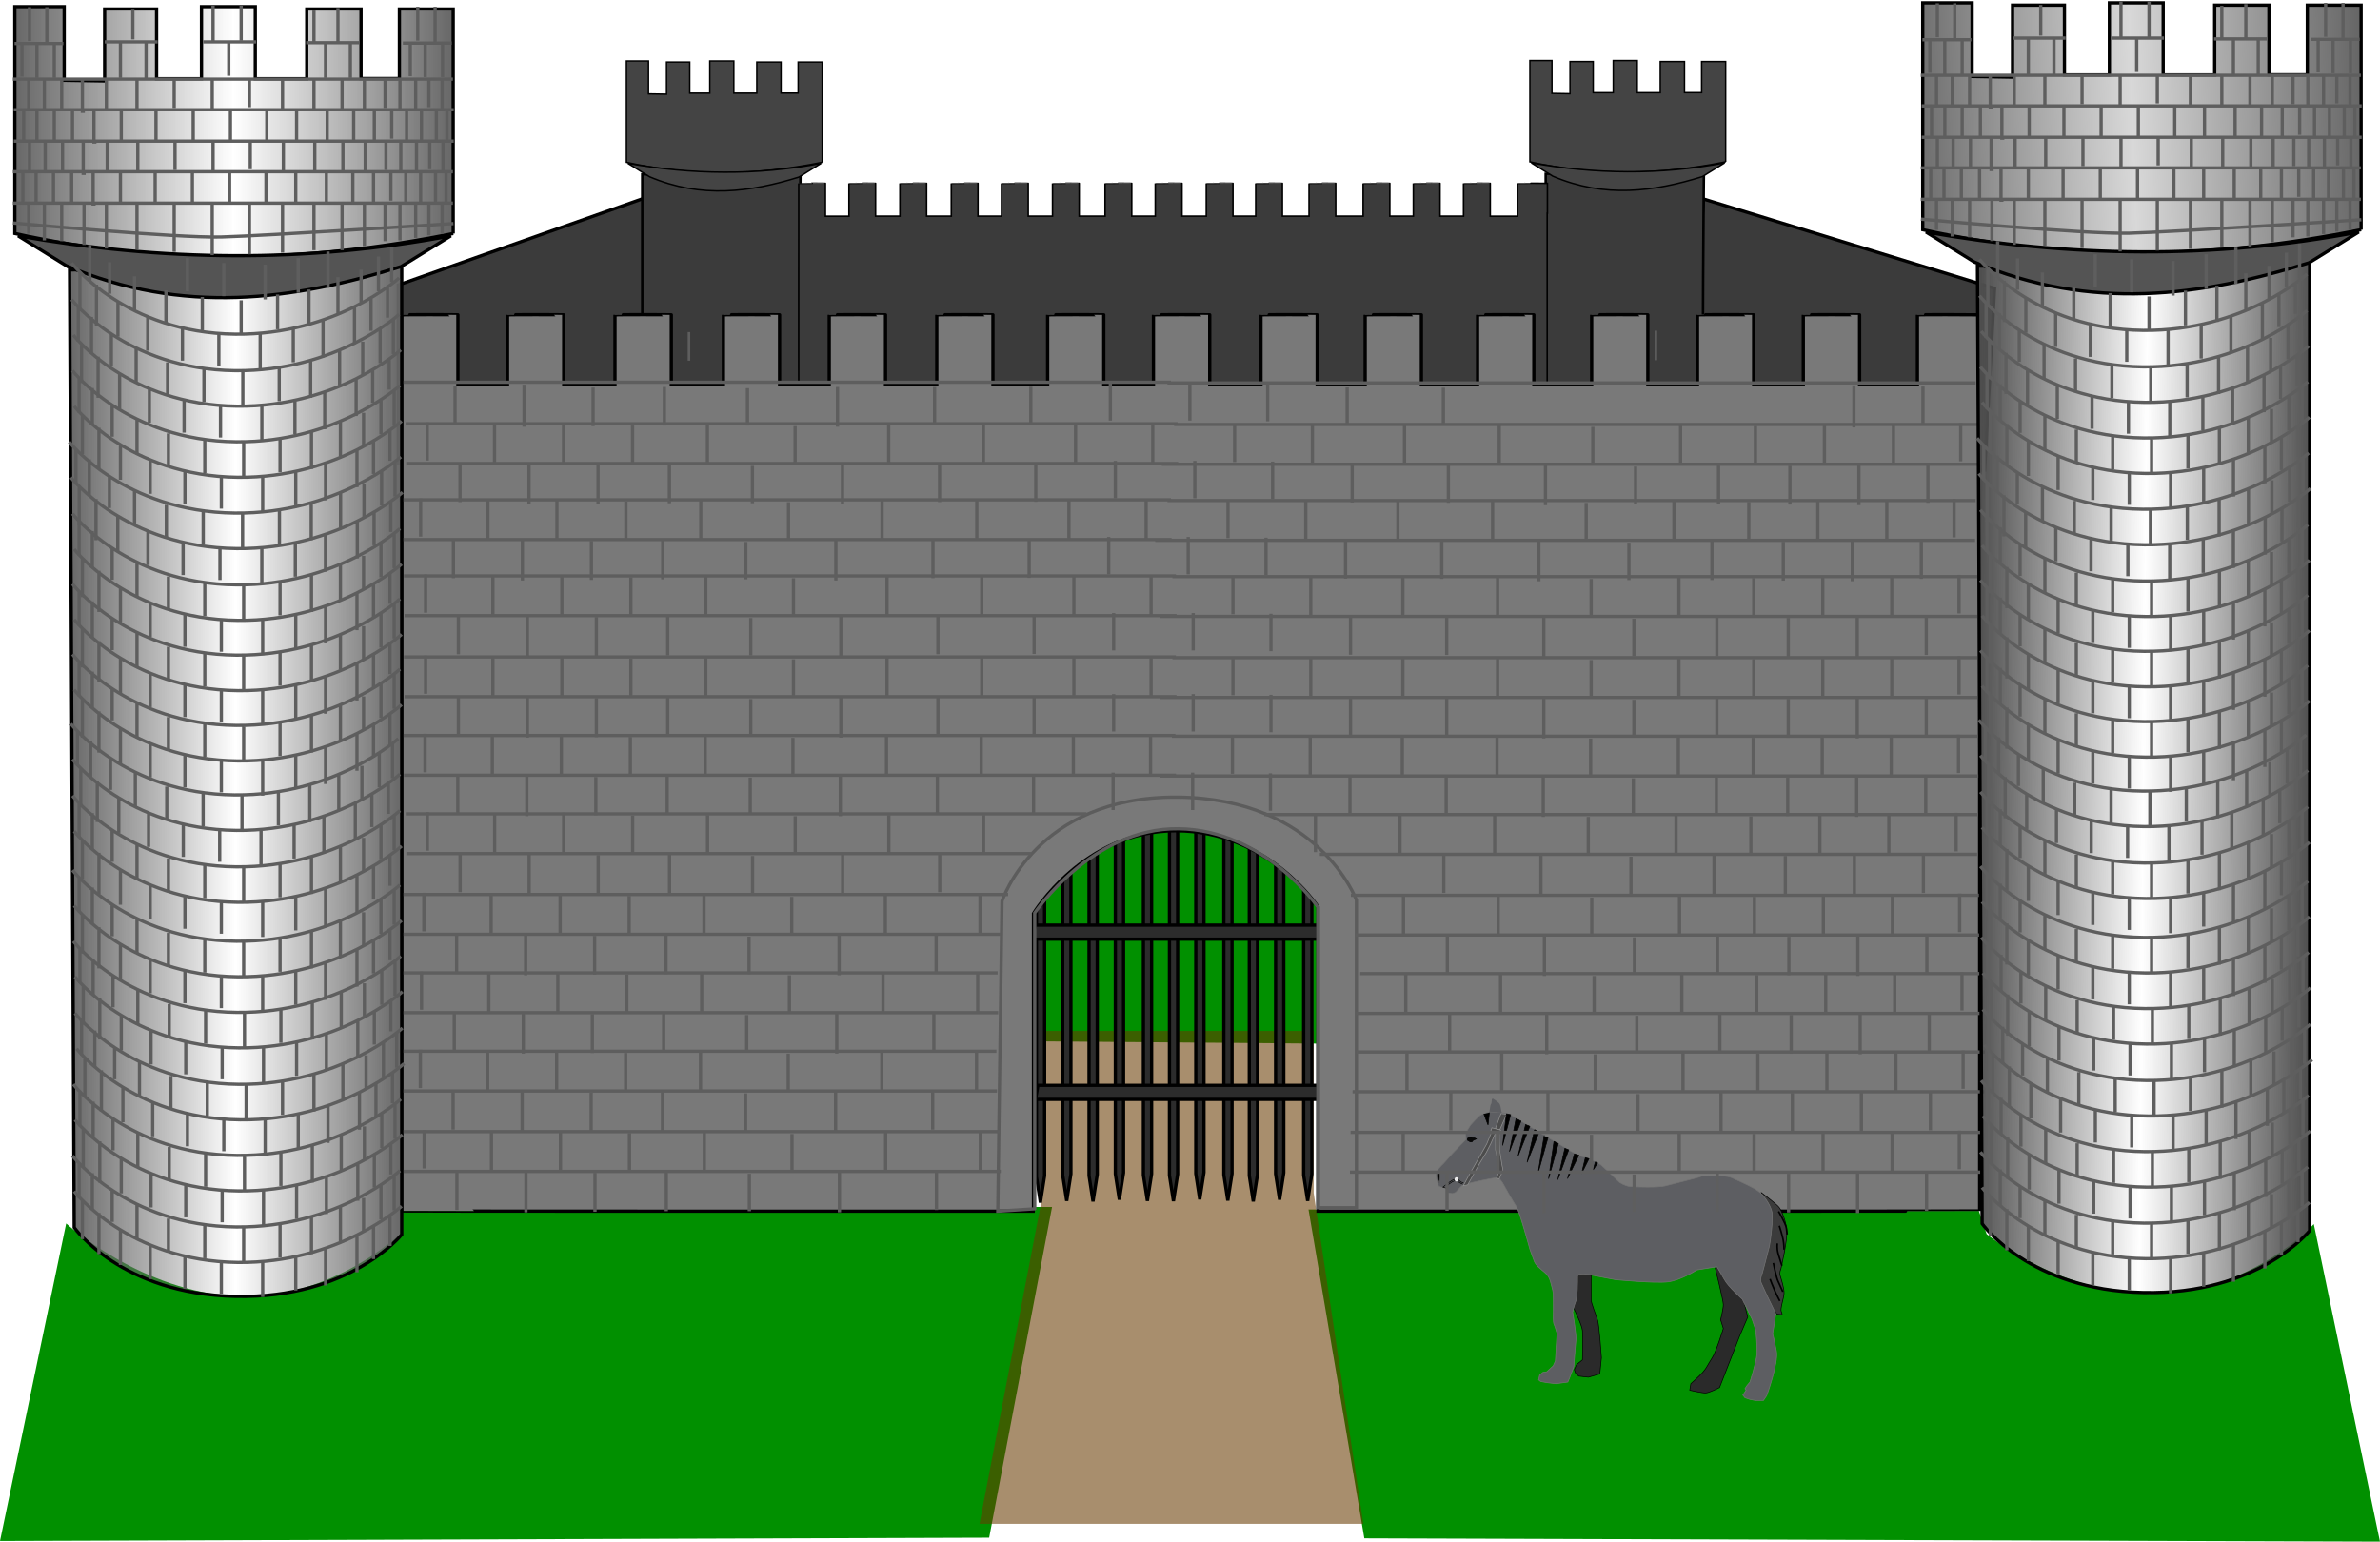 <svg xmlns="http://www.w3.org/2000/svg" xmlns:xlink="http://www.w3.org/1999/xlink" viewBox="0 0 402.56 260.79" version="1.0"><defs><filter id="j" height="1.231" width="1.933" y="-.116" x="-.467"><feGaussianBlur stdDeviation="1.875"/></filter><filter id="c"><feGaussianBlur stdDeviation="2.448"/></filter><filter id="f"><feGaussianBlur stdDeviation=".725"/></filter><filter id="e" height="1.048" width="1.29" y="-.024" x="-.145"><feGaussianBlur stdDeviation=".725"/></filter><filter id="g"><feGaussianBlur stdDeviation=".725"/></filter><filter id="h" height="1.378" width="1.218" y="-.189" x="-.109"><feGaussianBlur stdDeviation=".725"/></filter><filter id="i" height="1.239" width="1.571" y="-.119" x="-.286"><feGaussianBlur stdDeviation="1.875"/></filter><filter id="k" height="1.247" width="1.914" y="-.123" x="-.457"><feGaussianBlur stdDeviation="1.875"/></filter><filter id="l" height="1.194" width="1.53" y="-.097" x="-.265"><feGaussianBlur stdDeviation="1.875"/></filter><filter id="m" height="1.25" width="1.517" y="-.125" x="-.259"><feGaussianBlur stdDeviation="1.875"/></filter><linearGradient id="o" y2="402.56" spreadMethod="reflect" gradientUnits="userSpaceOnUse" x2="42.481" y1="402.56" x1="14.111"><stop offset="0" stop-color="#666"/><stop offset="1" stop-color="#666" stop-opacity="0"/></linearGradient><linearGradient id="n" y2="292.62" spreadMethod="reflect" gradientUnits="userSpaceOnUse" x2="42.204" y1="292.62" x1="4.852"><stop offset="0" stop-color="#666"/><stop offset="1" stop-color="#666" stop-opacity="0"/></linearGradient><linearGradient id="q" y2="400.4" spreadMethod="reflect" gradientUnits="userSpaceOnUse" x2="365.19" y1="400.15" x1="336.82"><stop offset="0" stop-color="#4e4e4e"/><stop offset="1" stop-color="#4e4e4e" stop-opacity="0"/></linearGradient><linearGradient id="p" y2="291.97" spreadMethod="reflect" gradientUnits="userSpaceOnUse" x2="402.26" y1="293.24" x1="363.42"><stop offset="0" stop-color="#d8d8d8"/><stop offset="1" stop-color="#666"/></linearGradient><pattern id="a" xlink:href="#b" patternTransform="translate(1.17 120.59) scale(.554)"/><pattern id="d" xlink:href="#a" patternTransform="translate(1.17 120.59) scale(.554)"/></defs><path d="M288.127 33.66l49.24 15.11-1.68 30.78-50.36-1.12 2.8-44.77zM109.087 33.48L67.374 48.21v30.22h43.083l-1.37-44.95z" fill-rule="evenodd" stroke="#000" stroke-width=".554" fill="#3b3b3b"/><path d="M108.631 29.48v36.366s27.105 1.305 26.758 0c-.352-1.304 0-36.578 0-36.578l-26.758.212z" fill-rule="evenodd" stroke="#000" fill="#3b3b3b" stroke-width=".424"/><path d="M127.27 56.025v4.993M116.534 56.178v4.84M104.888 56.025v5.146M136.498 56.102v4.993" stroke="#5e5e5e" fill="none" stroke-width=".424"/><g fill-rule="evenodd" stroke="#000" fill="#444"><path d="M139.068 27.455V10.492h-4.064v5.255h-2.897v-5.255h-4.1v5.265h-3.888v-5.443h-4.064v5.443h-3.392v-5.265h-3.923v5.438l-3.055-.052v-5.564h-3.73v17.141c11.037 2.432 22.075 2.231 33.113 0z" stroke-width=".247"/><path d="M109.85 29.894c8.82 3.75 17.121 2.598 25.28.064l3.763-2.327c-10.984 2.08-21.874 1.917-32.691 0l3.649 2.263z" stroke-width=".247"/></g><path d="M261.445 29.4v36.366s27.105 1.305 26.758 0c-.352-1.304 0-36.578 0-36.578l-26.758.212z" fill-rule="evenodd" stroke="#000" fill="#3b3b3b" stroke-width=".424"/><path d="M280.084 55.945v4.993M269.348 56.098v4.84M257.702 55.945v5.146M289.312 56.022v4.993" stroke="#5e5e5e" fill="none" stroke-width=".424"/><g fill-rule="evenodd" stroke="#000" fill="#444"><path d="M291.882 27.375V10.412h-4.064v5.255h-2.897v-5.255h-4.1v5.265h-3.888v-5.443h-4.064v5.443h-3.392v-5.265h-3.923v5.438l-3.055-.052v-5.564h-3.73v17.141c11.037 2.432 22.075 2.231 33.113 0z" stroke-width=".247"/><path d="M262.665 29.814c8.818 3.75 17.12 2.598 25.279.064l3.763-2.327c-10.984 2.08-21.874 1.917-32.691 0l3.649 2.263z" stroke-width=".247"/></g><path d="M137.357 30.99c-1.25 0-2.26.01-2.26.02v71.9s8.68.01 19.46.01h31.21l.02-.26V79.04s3.98-6.64 11.41-6.64 11.41 6.1 11.41 6.1v24.42h33.1c10.78 0 19.99-.01 19.99-.01V36.06h.04v-5.05s-1.54-.02-2.79-.02-2.25.01-2.25.02v5.57h-4.63v-5.57c0-.01-1.01-.02-2.26-.02s-2.26.01-2.26.02v5.56h-3.98v-5.56c0-.01-1.01-.02-2.26-.02s-2.25.01-2.25.02v5.56h-3.98v-5.56c0-.01-1-.02-2.25-.02s-2.26.01-2.26.02v5.56h-4.64v-5.56c0-.01-1.01-.02-2.26-.02s-2.25.01-2.25.02v5.56h-4.51v-5.56c0-.01-1-.02-2.25-.02s-2.26.01-2.26.02v5.56h-3.85v-5.56c0-.01-1.01-.02-2.26-.02s-2.25.01-2.25.02v5.56h-4.11v-5.56c0-.01-1.01-.02-2.26-.02s-2.26.01-2.26.02v5.56h-3.98v-5.56c0-.01-1.01-.02-2.26-.02s-2.25.01-2.25.02v5.56h-4.38v-5.56c0-.01-1-.02-2.25-.02s-2.26.01-2.26.02v5.56h-4.11v-5.56c0-.01-1.01-.02-2.26-.02s-2.26.01-2.26.02v5.56h-3.98v-5.56c0-.01-1-.02-2.25-.02s-2.26.01-2.26.02v5.56h-4.18v-5.56c0-.01-1.01-.02-2.26-.02s-2.25.01-2.25.02v5.56h-4.12v-5.56c0-.01-1-.02-2.25-.02s-2.25.01-2.25.02v5.57h-3.99v-5.57c0-.01-1-.02-2.25-.02z" fill-rule="evenodd" stroke="#000" stroke-width=".263" fill="#3b3b3b"/><path d="M162.497 125.71l.56 50.36 70.51.56.9-48.96-71.97-1.96zM11.191 206.97s12.87 11.75 29.098 12.31c16.227.56 27.43-10.63 27.43-10.63v-4.47h110.23l-10.64 55.95L0 260.69l11.194-53.72zM391.367 207.08s-10.07 11.19-26.3 11.75-29.04-10.07-29.04-10.07l-1.39-4.15h-113.31l9.44 55.63 171.79.56-11.19-53.72z" fill-rule="evenodd" fill="#019000"/><path transform="translate(-1.453 -149.76) scale(.554)" d="M320.87 635.64l-19.19 100h117.18L403.7 634.63v-49.5h-85.86l3.03 50.51z" opacity=".756" filter="url(#c)" fill-rule="evenodd" fill="#683a00"/><g fill-rule="evenodd" stroke="#000" fill="#2c2c2c"><path d="M197.805 139.684v59.156l.675 4.354.71-4.553v-58.957h-1.385zM202.258 139.39v59.151l.67 4.354.715-4.548V139.39h-1.385zM207.006 139.59v59.15l.67 4.355.715-4.554V139.59h-1.385zM184.205 139.734v59.156l.67 4.354.715-4.553v-58.957h-1.385zM188.653 139.44v59.151l.676 4.354.71-4.548V139.44h-1.386zM193.4 139.634v59.157l.676 4.354.71-4.554v-58.957H193.4zM211.31 139.734v59.156l.67 4.354.715-4.553v-58.957h-1.385zM215.758 139.44v59.151l.676 4.354.709-4.548V139.44h-1.385zM220.505 139.634v59.157l.676 4.354.71-4.554v-58.957h-1.386zM175.303 139.933v59.157l.67 4.348.715-4.548v-58.957h-1.385zM179.751 139.634v59.157l.676 4.354.71-4.554v-58.957h-1.386z" stroke-width=".554"/><path d="M175.054 156.502h49.063v2.376h-49.456l.393-2.376zM175.547 183.607h48.277v2.376h-48.67l.393-2.376z" stroke-width=".554"/></g><path d="M72.69 53.23c-2.636 0-4.762.02-4.762.03v151.59c0 .02 18.302.04 41.03.04h65.81l.04-.55v-49.81s8.39-13.99 24.06-13.99 24.06 12.87 24.06 12.87v51.48h69.78c22.73 0 42.14-.02 42.14-.04V63.91h.08V53.26s-3.23-.03-5.87-.03c-2.63 0-4.74.02-4.74.03v11.76h-9.78V53.26c0-.01-2.12-.03-4.76-.03-2.63 0-4.76.02-4.76.03V65h-8.4V53.26c0-.01-2.12-.03-4.76-.03-2.63 0-4.74.02-4.74.03V65h-8.4V53.26c0-.01-2.1-.03-4.74-.03-2.63 0-4.76.02-4.76.03V65h-9.78V53.26c0-.01-2.12-.03-4.76-.03-2.63 0-4.76.02-4.76.03V65h-9.5V53.26c0-.01-2.11-.03-4.75-.03-2.63 0-4.76.02-4.76.03V65h-8.12V53.26c0-.01-2.12-.03-4.76-.03-2.63 0-4.74.02-4.74.03V65h-8.67V53.26c0-.01-2.13-.03-4.76-.03-2.64 0-4.76.02-4.76.03V65h-8.4V53.26c0-.01-2.12-.03-4.76-.03-2.63 0-4.74.02-4.74.03V65h-9.25V53.26c0-.01-2.1-.03-4.74-.03-2.63 0-4.76.02-4.76.03V65h-8.67V53.26c0-.01-2.13-.03-4.76-.03-2.64 0-4.76.02-4.76.03V65h-8.4V53.26c0-.01-2.11-.03-4.74-.03-2.64 0-4.76.02-4.76.03V65h-8.81V53.26c0-.01-2.13-.03-4.77-.03-2.63 0-4.76.02-4.76.03V65h-8.669V53.26c0-.01-2.126-.03-4.76-.03s-4.744.02-4.744.03v11.76H77.45V53.26c0-.01-2.125-.03-4.76-.03z" fill-rule="evenodd" stroke="#000" stroke-width=".554" fill="#797979"/><path d="M177.64 474.84v-50.05s9.69-14.44 24.33-14.24c14.64.19 23.55 13.25 23.55 13.25v50.85h6.53v-52.04s-6.33-17.21-30.27-17.41c-23.94-.19-29.68 17.61-29.68 17.61l-.71 52.43 6.25-.4z" fill-rule="evenodd" stroke="#5c5c5c" stroke-width=".554" fill="url(#d)" transform="translate(-2.623 -270.35)"/><path d="M297.95 201.777s2.569 1.925 2.978 2.475 1.052 2.062 1.284 3.665-1.007 6.828-1.007 6.828-.277.504-.089 1.1c.177.596.686 2.108.642 2.979-.055.87-.697 2.565-.465 3.07.233.504.089.504.089.504l-.82-.092-3.663-4.353s-.642-6.14-.597-6.873.918-5.362.963-5.636c.044-.276.597-3.529.686-3.667z" fill-rule="evenodd" stroke="#000" fill="#3b3b3b" stroke-width=".111"/><path d="M269.126 215.845v4.033c0 .55.826 2.565 1.1 3.481s.642 6.325.642 6.325l-.275 2.749-1.925.55-1.649-.184-.55-.55-.184-.55.368-.824 1.008-.825s.09-3.94 0-4.948c-.092-1.009-1.467-3.758-1.467-3.758l-.641-5.774 2.657-1.191.916 1.466zM290.114 214.47s1.373 5.5 1.373 6.232c0 .734-.457 2.567-.457 2.567l.457 1.466s-1.19 3.94-1.924 5.04c-.732 1.1-.824 1.558-1.557 2.384-.734.824-2.016 1.923-2.016 1.923l-.184 1.1s2.016.459 2.658.459c.641 0 2.383-.917 2.383-.917l3.396-8.706 1.372-3.207-.464-1.833-.277-2.841-1.738-3.025-1.46-1.1-1.562.459z" fill-rule="evenodd" stroke="#000" fill="#2a2a2a" stroke-width=".111"/><path d="M287.822 198.982s3.665-.366 5.137.275c1.461.642 4.117 1.833 4.848 2.566.741.733 1.749 2.2 1.926 3.3.188 1.099-.266 4.856-.454 5.682-.188.825-1.195 4.582-1.195 4.582s-.454 1.007-.177 1.65.918 2.016.918 2.016l1.55 3.207-.543 3.392s.266.916.642 2.932c.366 2.016-1.649 7.515-1.649 7.515l-.553.824h-1.373l-.918-.182-.83-.276-.366-.458.554-.825-.188-.274.365-.55.465-.55s1.095-3.392 1.184-4.674c.1-1.283-.177-4.032-.177-4.032l-.642-1.925-1.65-3.391s-2.379-2.108-3.02-3.3c-.646-1.19-1.287-2.199-1.287-2.199l-3.391.55s-2.658 1.741-4.858 2.016c-2.2.275-8.89-.367-8.89-.367l-3.848-.732s-2.567-.642-2.567.182c0 .826 0 3.483-.274 4.125-.276.641-.55 1.924-.55 1.924s.642 3.757.55 4.674-.367 4.582-.367 4.582l-.733 1.925-.275.642-2.016.274-1.558-.182-1.008-.184-.366-.275.182-.824.55-.458.642-.092 1.1-1.009.366-.824.275-4.674s-.366-1.284-.55-1.65.092-4.765-.183-5.682c-.275-.917-.367-2.108-1.191-2.84-.825-.735-1.65-1.285-1.925-2.017-.275-.733-.733-2.017-.733-2.017s-1.742-6.415-2.29-7.24c-.551-.824-2.292-3.94-2.292-3.94s-.458-.917-1.1-.917-4.227.82-4.227.82l-1.621.521-1.014 1.096c-.321.117-.43.294-.917.161-.354-.003-.454-.133-.653-.215v-.733h-.458l-.825-.184s-.824-1.833-.366-2.565c.458-.734 1.191-1.375 1.191-1.375l1.375-1.558 2.383-2.475-.092-1.007.824-1.375s1.284-1.467 1.742-1.742c.459-.275 1.558-.55 1.558-.55s3.025.092 3.483.458c.458.367 10.264 6.232 10.264 6.232s1.65.917 2.016.917c.367 0 2.566 1.008 3.025 1.374s3.115 2.934 3.115 2.934.917.64 1.833.732 4.858.184 5.866-.092c1.007-.274 6.323-1.557 6.231-1.649z" fill-rule="evenodd" stroke="#747474" fill="#5d5e62" stroke-width=".111"/><path d="M251.918 188.044l.195-1.102.161-.324.064-.68.163-.097s1.004.616 1.167.94c.161.323.323 1.458.323 1.458l-2.073-.195z" fill-rule="evenodd" fill="#5d5e62"/><path d="M651.66 339.22c0-1.17 4.4-9.37 3.81-13.76s-5.27-29.27-5.27-29.27-.29-25.18.29-26.35c.59-1.17 5.27 1.17 5.27 1.17s.3 24 .59 25.47c.29 1.46 3.8 24 3.8 24s1.76 5.27.59 8.2-4.98 11.71-4.98 11.71l-4.1-1.17z" fill-rule="evenodd" filter="url(#e)" stroke="#929292" fill="#4c4c4c" transform="translate(180.796 161.645) scale(.111)"/><path d="M607.75 349.47l17.86-32.21 10.54-17.27 7.02-13.76 7.32-16.98-5.85-1.46-7.91 19.32-14.05 24.88-14.05 24.6-7.61 14.34 6.73-1.46z" fill-rule="evenodd" filter="url(#f)" stroke="#929292" fill="#4c4c4c" transform="translate(180.796 161.645) scale(.111)"/><path d="M656.64 265.45l10.54-23.72-8.78-.87-8.49 22.83 6.73 1.76z" fill-rule="evenodd" filter="url(#g)" stroke="#929292" fill="#4c4c4c" transform="translate(180.796 161.645) scale(.111)"/><path d="M657.81 266.03l-13.17-3.51-1.76 4.68 14.64 3.52.29-4.69z" fill-rule="evenodd" filter="url(#h)" stroke="#929292" fill="#4c4c4c" transform="translate(180.796 161.645) scale(.111)"/><path d="M248.224 192.905l.453.259s.292.064.357-.066a.537.537 0 01.162-.193l.518-.227-.29-.163h-.26l-.227-.096h-.227l-.26.032-.193.097-.066.162.033.195z" fill-rule="evenodd" stroke="#000" fill="#070707" stroke-width=".111"/><path d="M243.46 200.098l.066-1.102-.033-.584-.227-.161-.194.453v.26l.13.55.259.584z" fill-rule="evenodd" stroke="#585858" fill="#010101" stroke-width=".111"/><path d="M244.044 200.843l.908-.713.745-.486.55-.195.065.195-.68.291-.648.454-.291.422-.098.161-.55-.13z" stroke="#000" fill="none" stroke-width=".111"/><path d="M247.414 200.325s-.421-.163-.55-.26c-.13-.097-.65-.518-.65-.518l.195-.227.681.648.454.13" stroke="#000" fill="none" stroke-width=".111"/><path d="M246.7 199.514a.34.356 0 11-.68 0 .34.356 0 11.68 0z" opacity=".901" fill="#fff"/><path d="M250.978 188.433l.713 1.88.227-2.107M254.801 188.4l-.647 5.38 1.36-5.217-.713-.163z" fill-rule="evenodd" stroke="#000" stroke-width=".111"/><path d="M256.421 189.243l-1.1 5.573 1.943-5.152-.843-.42zM258.042 190.247l-1.296 5.38 2.009-5.087-.713-.293zM259.565 191.09l-1.264 5.54 2.009-5.087-.745-.453zM261.185 192.095l-1.037 6.383 1.685-6.027-.681-.195.033-.161zM262.838 193.098l-.908 6.32 1.652-5.963-.744-.357zM264.684 194.265l-1.199 5.314 1.847-5.055-.648-.259zM266.304 195.205s-1.199 4.31-1.167 4.18 1.912-3.953 1.912-3.953l-.745-.227zM268.151 195.853l-.648 2.69 1.264-2.528-.616-.162zM269.836 196.566l-.357 1.328.745-1.134-.388-.194z" fill-rule="evenodd" stroke="#000" fill="#010101" stroke-width=".111"/><path d="M1081.3 389.92s11.1 18.63 12 25.67c.8 7.04 1.2 9.52 1.2 9.52" filter="url(#i)" stroke="#000" stroke-width="2.5" fill="none" transform="translate(180.796 161.645) scale(.111)"/><path d="M1082.5 411.86s5.8 17.39 6.6 26.08c.9 8.7.4 10.36.4 10.36" filter="url(#j)" stroke="#000" stroke-width="2.5" fill="none" transform="translate(180.796 161.645) scale(.111)"/><path d="M1079.6 438.77s-1.2 7.04 1.2 15.74c2.5 8.69 5.8 18.21 5.8 18.21" filter="url(#k)" stroke="#000" stroke-width="2.5" fill="none" transform="translate(180.796 161.645) scale(.111)"/><path d="M1073.4 468.58s4.5 21.94 7 27.33c2.5 5.38 7.5 16.56 7.5 16.56" filter="url(#l)" stroke="#000" stroke-width="2.5" fill="none" transform="translate(180.796 161.645) scale(.111)"/><path d="M1068.4 493.01s5 13.25 7.9 19.46 7 14.07 7 14.07" filter="url(#m)" stroke="#000" stroke-width="2.5" fill="none" transform="translate(180.796 161.645) scale(.111)"/><g stroke="#5e5e5e" fill="none"><path d="M68.184 198.165H169.28M77.286 198.165v6.525M88.957 197.965v7.124M112.7 198.359v6.53M126.748 198.558v6.332M141.981 198.359v6.73M158.4 198.359v6.331M100.635 198.459v6.53M68.09 191.434h101.096M83.124 191.434v6.531M94.796 191.24v7.119M119.131 191.634v6.53M133.966 191.833v6.332M149.798 191.634v6.725M165.818 191.634v6.331M106.468 191.734v6.53M71.746 191.14v6.526" stroke-width=".554"/></g><g stroke="#5e5e5e" fill="none"><path d="M67.541 184.565h101.096M76.643 184.565v6.525M88.314 184.365v7.124M112.057 184.759v6.53M126.105 184.958v6.332M141.339 184.759v6.73M157.758 184.759v6.331M99.992 184.859v6.53M67.447 177.834h101.096M82.481 177.834v6.531M94.153 177.64v7.119M118.488 178.034v6.53M133.323 178.233v6.332M149.155 178.034v6.725M165.175 178.034v6.331M105.825 178.134v6.53M71.103 177.54v6.526" stroke-width=".554"/></g><g stroke="#5e5e5e" fill="none"><path d="M67.74 171.31h101.095M76.84 171.31v6.526M88.512 171.111v7.124M112.255 171.505v6.53M126.303 171.704v6.332M141.536 171.505v6.73M157.955 171.505v6.331M100.19 171.605v6.53M67.645 164.58h101.096M82.68 164.58v6.531M94.35 164.387v7.118M118.686 164.78v6.53M133.52 164.98v6.33M149.353 164.78v6.725M165.373 164.78v6.331M106.023 164.88v6.53M71.301 164.287v6.525" stroke-width=".554"/></g><path d="M68.136 158.05h101.09M77.237 158.05v6.53M88.91 157.85v7.13M112.647 158.25v6.53M126.697 158.45v6.33M141.927 158.25v6.73M158.347 158.25v6.33M100.577 158.35v6.53M68.037 151.32h102.48M83.073 151.32v6.53M94.745 151.13v7.12M119.077 151.52v6.53M133.917 151.72v6.33M149.747 151.52v6.73M165.767 151.52v6.33M106.417 151.62v6.53M71.697 151.03v6.53M68.73 144.4h105.65M77.83 144.4v6.53M89.503 144.2v7.12M113.247 144.6v6.53M127.287 144.8v6.33M142.527 144.6v6.72M158.947 144.6v6.33M101.177 144.7v6.53M83.666 137.67v6.53M95.34 137.48v7.12M119.677 137.87v6.53M134.507 138.07v6.33M150.337 137.87v6.73M166.367 137.87v6.33M107.007 137.97v6.53M72.291 137.38v6.53M334.967 198.29h-106.63M325.867 198.29v6.53M314.197 198.09v7.12M290.457 198.48v6.53M276.407 198.68v6.33M261.177 198.48v6.73M244.757 198.48v6.34M302.527 198.58v6.53M335.067 191.56h-106.63M320.037 191.56v6.53M308.357 191.36v7.12M284.027 191.76v6.53M269.187 191.96v6.33M253.357 191.76v6.72M237.337 191.76v6.33M296.687 191.86v6.53M331.407 191.26v6.53M335.617 184.69h-106.84M326.517 184.69v6.52M314.837 184.49v7.12M291.097 184.88v6.53M277.057 185.08v6.33M261.817 184.88v6.73M245.397 184.88v6.33M303.167 184.98v6.53M335.707 177.96h-106.23M320.677 177.96v6.53M309.007 177.76v7.12M284.667 178.16v6.53M269.827 178.35v6.34M254.007 178.16v6.72M237.977 178.16v6.33M297.327 178.26v6.52M332.047 177.66v6.53M335.417 171.43h-106.04M326.317 171.43v6.53M314.637 171.23v7.12M290.897 171.63v6.53M276.857 171.83v6.33M261.617 171.63v6.72M245.197 171.63v6.33M302.967 171.73v6.53M335.517 164.7h-105.45M320.477 164.7v6.53M308.807 164.51v7.12M284.467 164.9v6.53M269.637 165.1v6.33M253.807 164.9v6.73M237.777 164.9v6.33M297.137 165v6.53M331.857 164.41v6.53M335.017 158.17h-105.84M325.917 158.17v6.53M314.247 157.98v7.12M290.507 158.37v6.53M276.457 158.57v6.33M261.227 158.37v6.73M244.807 158.37v6.33M302.577 158.47V165M335.117 151.45h-106.63M320.087 151.45v6.53M308.407 151.25v7.12M284.077 151.65v6.52M269.237 151.84v6.33M253.407 151.65v6.72M237.387 151.65v6.33M296.737 151.75v6.52M331.457 151.15v6.53M334.427 144.52h-111.19M325.327 144.52v6.53M313.657 144.33v7.12M289.917 144.72v6.53M275.867 144.92v6.33M260.637 144.72v6.73M244.207 144.72v6.33M301.977 144.82v6.53M319.487 137.8v6.53M307.817 137.6v7.12M283.487 138v6.52M268.647 138.19v6.33M252.817 138v6.72M236.797 138v6.33M296.147 138.09v6.53M330.867 137.5v6.53" stroke="#5e5e5e" stroke-width=".554" fill="none"/><g stroke="#5e5e5e" fill="none"><path d="M68.633 137.674h115.138M77.435 131.143v6.53M89.107 130.949v7.118M112.85 131.342v6.531M126.897 131.541v6.332M142.131 131.342v6.725M158.55 131.342v6.332M100.779 131.442v6.53M174.82 131.292v6.332M188.275 130.7v6.331M334.529 137.795H213.845M325.727 131.27v6.525M314.05 131.07v7.124M290.313 131.464v6.53M276.264 131.663v6.332M261.03 131.464v6.73M244.612 131.464v6.331M302.378 131.564v6.53M228.337 131.42v6.326M214.887 130.821v6.332M201.73 130.7v6.331" stroke-width=".554"/><g><path d="M68.334 131.143H198.91M68.234 124.418h130.577M83.274 124.418v6.53M94.946 124.218v7.124M119.28 124.617v6.526M134.115 124.816v6.327M149.942 124.617v6.725M165.968 124.617v6.332M106.617 124.717v6.525M71.896 124.124v6.525M181.55 124.567v6.332M334.823 131.27H196.14M334.922 124.54H198.218M319.888 124.54v6.53M308.216 124.346v7.118M283.881 124.739v6.53M269.041 124.938v6.332M253.215 124.739v6.725M237.189 124.739v6.331M296.545 124.839v6.53M331.266 124.246v6.525M221.612 124.689v6.332M208.455 124.567v6.332M194.607 124.567v6.332" stroke-width=".554"/></g></g><path d="M222.497 137.82v6.33" stroke="#5e5e5e" stroke-width=".554" fill="none"/><g stroke="#5e5e5e" fill="none"><path d="M77.529 117.86v6.529M89.2 117.662v7.122M112.943 118.058v6.529M126.986 118.256v6.33M142.22 118.058v6.726M158.644 118.058v6.33M100.872 118.157v6.529M174.913 118.008v6.332M188.369 117.415v6.33M325.815 117.984v6.528M314.143 117.786v7.122M290.4 118.182v6.528M276.358 118.38v6.33M261.125 118.182v6.726M244.7 118.182v6.33M302.471 118.28v6.53M228.43 118.132v6.331M214.975 117.539v6.33M201.819 117.415v6.33M68.427 117.858h130.577M68.327 111.133h130.577M83.367 111.133v6.53M95.038 110.933v7.124M119.373 111.332v6.526M134.208 111.532v6.326M150.035 111.332v6.725M166.06 111.332v6.332M106.71 111.432v6.526M71.989 110.84v6.525M181.643 111.282v6.332M334.915 117.985H196.234M335.015 111.255H198.311M319.98 111.255v6.53M308.31 111.06v7.12M283.974 111.454v6.531M269.134 111.654v6.331M253.307 111.454v6.725M237.282 111.454v6.332M296.637 111.554v6.53M331.359 110.961v6.526M221.705 111.404v6.332M208.548 111.282v6.332M194.7 111.282v6.332" stroke-width=".554"/></g><g stroke="#5e5e5e" fill="none"><path d="M77.529 104.15v6.529M89.2 103.952v7.122M112.943 104.348v6.529M126.986 104.546v6.33M142.22 104.348v6.726M158.644 104.348v6.33M100.872 104.447v6.529M174.913 104.298v6.332M188.369 103.705v6.33M325.815 104.274v6.528M314.143 104.076v7.122M290.4 104.472V111M276.358 104.67V111M261.125 104.472v6.726M244.7 104.472v6.33M302.471 104.57v6.53M228.43 104.422v6.331M214.975 103.829v6.33M201.819 103.705v6.33M68.427 104.148h130.577M68.327 97.423h130.577M83.367 97.423v6.53M95.038 97.223v7.124M119.373 97.622v6.526M134.208 97.822v6.326M150.035 97.622v6.725M166.06 97.622v6.332M106.71 97.722v6.526M71.989 97.13v6.525M181.643 97.572v6.332M334.915 104.275H196.234M335.015 97.545H198.311M319.98 97.545v6.53M308.31 97.35v7.12M283.974 97.744v6.531M269.134 97.944v6.331M253.307 97.744v6.725M237.282 97.744v6.332M296.637 97.844v6.53M331.359 97.251v6.526M221.705 97.694v6.332M208.548 97.572v6.332M194.7 97.572v6.332" stroke-width=".554"/></g><g stroke="#5e5e5e" fill="none"><path d="M76.69 91.28v6.529M88.361 91.082v7.122M112.104 91.478v6.529M126.146 91.676v6.33M141.38 91.478v6.726M157.804 91.478v6.33M100.033 91.577v6.529M174.074 91.428v6.332M187.53 90.835v6.33M324.975 91.404v6.528M313.304 91.206v7.122M289.561 91.602v6.528M275.519 91.8v6.33M260.285 91.602v6.726M243.86 91.602v6.33M301.632 91.7v6.53M227.591 91.552v6.331M214.136 90.959v6.33M200.98 90.835v6.33M67.587 91.278h130.577M67.488 84.553h130.577M82.527 84.553v6.53M94.199 84.353v7.124M118.534 84.752v6.526M133.369 84.952v6.326M149.195 84.752v6.725M165.22 84.752v6.332M105.87 84.852v6.526M71.15 84.26v6.525M180.804 84.702v6.332M334.076 91.405H195.395M334.176 84.675H197.472M319.141 84.675v6.53M307.47 84.48v7.12M283.135 84.874v6.531M268.294 85.074v6.331M252.468 84.874V91.6M236.442 84.874v6.332M295.798 84.974v6.53M330.52 84.381v6.526M220.865 84.824v6.332M207.709 84.702v6.332M193.86 84.702v6.332" stroke-width=".554"/></g><g stroke="#5e5e5e" fill="none"><path d="M77.809 78.41v6.529M89.48 78.212v7.122M113.223 78.608v6.529M127.265 78.806v6.33M142.499 78.608v6.726M158.924 78.608v6.33M101.152 78.707v6.529M175.193 78.558v6.332M188.649 77.965v6.33M326.095 78.534v6.528M314.423 78.336v7.122M290.68 78.732v6.528M276.638 78.93v6.33M261.404 78.732v6.726M244.98 78.732v6.33M302.751 78.83v6.53M228.71 78.682v6.331M215.255 78.089v6.33M202.098 77.965v6.33M68.706 78.408h130.578M68.607 71.683h130.577M83.646 71.683v6.53M95.318 71.483v7.124M119.653 71.882v6.526M134.488 72.082v6.326M150.314 71.882v6.725M166.34 71.882v6.332M106.99 71.982v6.526M72.268 71.39v6.525M181.923 71.832v6.332M335.195 78.535H196.514M335.295 71.805H198.59M320.26 71.805v6.53M308.589 71.61v7.12M284.254 72.004v6.531M269.414 72.204v6.331M253.587 72.004v6.725M237.561 72.004v6.332M296.917 72.104v6.53M331.639 71.511v6.526M221.984 71.954v6.332M208.828 71.832v6.332M194.98 71.832v6.332" stroke-width=".554"/></g><path d="M76.968 65.26v6.53M88.64 65.07v7.12M112.377 65.46v6.53M126.427 65.66v6.33M141.657 65.46v6.73M158.077 65.46v6.33M100.317 65.56v6.53M174.357 65.41v6.33M187.807 64.82v6.33M325.257 65.39v6.53M313.577 65.19v7.12M244.137 65.59v6.33M227.867 65.54v6.33M214.417 64.94v6.33M201.257 64.82v6.33M67.49 64.66h130.57M334.177 64.78h-136.71" stroke="#5e5e5e" stroke-width=".554" fill="none"/><path d="M79.279 309.85v-37.98h-9.101v11.76h-6.489v-11.76H54.51v11.79h-8.705v-12.19h-9.101v12.19h-7.597v-11.79h-8.784v12.17l-6.843-.11v-12.46H5.13v38.38c24.716 5.45 49.432 5 74.15 0z" fill-rule="evenodd" stroke="#000" stroke-width=".554" fill="url(#n)" transform="translate(-2.623 -270.35)"/><path d="M15.179 478.01s7.914 11.25 27.302 11.65c19.388.39 28.093-10.46 28.093-10.46V315.45l-56.186.56.791 162z" fill-rule="evenodd" stroke="#000" stroke-width=".554" fill="url(#o)" transform="translate(-2.623 -270.35)"/><path d="M11.23 44.96c19.747 8.4 38.34 5.82 56.605.14l8.425-5.2c-24.594 4.65-48.979 4.29-73.2 0l8.17 5.06z" fill-rule="evenodd" stroke="#000" stroke-width=".554" fill="#545454"/><g stroke="#5e5e5e" fill="none"><path d="M12.537 201.533s9.215 11.849 27.698 12.032c17.059.166 27.7-9.517 27.7-9.517M13.935 203.222v6.415M16.733 205.183v6.97M20.37 207.97v6.01M25.407 210.485v5.877M37.438 213.282v5.595M31.282 212.446v5.595M44.433 213.565v5.86M50.028 212.446v5.872M55.067 211.327v6.143M60.38 209.089v6.143M63.177 207.41v5.595M65.974 205.743v5.024" stroke-width=".554"/><path d="M12.257 195.528s9.214 11.85 27.699 12.032c17.06.166 27.696-9.517 27.696-9.517M13.376 196.636v6.005M15.614 198.464v6.132M18.972 201.394v5.313M23.169 203.77v5.878M34.64 207.266v5.595M28.484 206.147v5.595M41.215 207.826v5.866M47.37 206.85v5.873M52.686 206.009v6.143M57.582 203.91v6.143M61.498 202.652v5.595M64.44 200.425v5.866M66.678 198.88v5.866" stroke-width=".554"/></g><g stroke="#5e5e5e" fill="none"><path d="M12.677 189.433s9.215 11.849 27.698 12.032c17.058.166 27.7-9.517 27.7-9.517M14.075 191.122v6.415M16.873 193.083v6.97M20.51 195.87v6.01M25.546 198.385v5.877M37.578 201.182v5.595M31.422 200.346v5.595M44.572 201.465v5.86M50.168 200.346v5.872M55.207 199.227v6.143M60.519 196.989v6.143M63.316 195.31v5.595M66.114 193.643v5.024" stroke-width=".554"/><path d="M12.397 183.428s9.214 11.85 27.698 12.032c17.062.166 27.697-9.517 27.697-9.517M13.516 184.536v6.005M15.754 186.364v6.132M19.112 189.294v5.313M23.309 191.67v5.878M34.78 195.166v5.595M28.624 194.047v5.595M41.355 195.726v5.866M47.51 194.75v5.873M52.826 193.909v6.143M57.722 191.81v6.143M61.638 190.552v5.595M64.58 188.325v5.866M66.817 186.78v5.866" stroke-width=".554"/></g><g stroke="#5e5e5e" fill="none"><path d="M12.956 177.405s9.215 11.849 27.699 12.032c17.058.166 27.7-9.517 27.7-9.517M14.355 179.094v6.415M17.153 181.055v6.97M20.79 183.842v6.01M25.826 186.357v5.877M37.858 189.154v5.595M31.702 188.318v5.595M44.852 189.437v5.86M50.448 188.318v5.872M55.486 187.199v6.143M60.799 184.96v6.144M63.596 183.282v5.595M66.394 181.615v5.024" stroke-width=".554"/><path d="M12.677 171.4s9.214 11.85 27.698 12.032c17.061.166 27.697-9.517 27.697-9.517M13.796 172.508v6.005M16.034 174.336v6.132M19.392 177.266v5.313M23.588 179.643v5.877M35.06 183.138v5.595M28.904 182.02v5.594M41.634 183.698v5.866M47.79 182.723v5.872M53.106 181.88v6.144M58.001 179.781v6.144M61.918 178.524v5.595M64.86 176.297v5.866M67.097 174.752v5.866" stroke-width=".554"/></g><g stroke="#5e5e5e" fill="none"><path d="M12.677 165.234s9.215 11.849 27.698 12.032c17.058.166 27.7-9.517 27.7-9.517M14.075 166.923v6.415M16.873 168.884v6.97M20.51 171.67v6.011M25.546 174.186v5.877M37.578 176.983v5.595M31.422 176.147v5.595M44.572 177.266v5.86M50.168 176.147v5.872M55.207 175.028v6.143M60.519 172.79v6.143M63.316 171.111v5.595M66.114 169.444v5.024" stroke-width=".554"/><path d="M12.397 159.23s9.214 11.848 27.698 12.03c17.062.167 27.697-9.516 27.697-9.516M13.516 160.337v6.005M15.754 162.165v6.132M19.112 165.095v5.313M23.309 167.472v5.877M34.78 170.967v5.595M28.624 169.848v5.595M41.355 171.527v5.866M47.51 170.552v5.872M52.826 169.71v6.143M57.722 167.61v6.144M61.638 166.353v5.595M64.58 164.126v5.866M66.817 162.58v5.867" stroke-width=".554"/></g><g stroke="#5e5e5e" fill="none"><path d="M12.537 153.204s9.215 11.849 27.698 12.032c17.059.166 27.7-9.517 27.7-9.517M13.935 154.893v6.415M16.733 156.854v6.97M20.37 159.64v6.011M25.407 162.156v5.877M37.438 164.953v5.595M31.282 164.117v5.595M44.433 165.236v5.86M50.028 164.117v5.872M55.067 162.998v6.143M60.38 160.76v6.143M63.177 159.081v5.595M65.974 157.414v5.024" stroke-width=".554"/><path d="M12.257 147.2s9.214 11.848 27.699 12.03c17.06.167 27.696-9.516 27.696-9.516M13.376 148.307v6.005M15.614 150.135v6.132M18.972 153.065v5.313M23.169 155.442v5.877M34.64 158.937v5.595M28.484 157.818v5.595M41.215 159.497v5.866M47.37 158.522v5.872M52.686 157.68v6.143M57.582 155.58v6.144M61.498 154.323v5.595M64.44 152.096v5.866M66.678 150.55v5.867" stroke-width=".554"/></g><g stroke="#5e5e5e" fill="none"><path d="M12.537 140.613s9.215 11.849 27.698 12.032c17.059.166 27.7-9.517 27.7-9.517M13.935 142.302v6.415M16.733 144.263v6.97M20.37 147.05v6.01M25.407 149.565v5.877M37.438 152.362v5.595M31.282 151.526v5.595M44.433 152.645v5.86M50.028 151.526v5.872M55.067 150.407v6.143M60.38 148.169v6.143M63.177 146.49v5.595M65.974 144.823v5.024" stroke-width=".554"/><path d="M12.257 134.608s9.214 11.85 27.699 12.032c17.06.166 27.696-9.517 27.696-9.517M13.376 135.716v6.005M15.614 137.544v6.132M18.972 140.474v5.313M23.169 142.85v5.878M34.64 146.346v5.595M28.484 145.227v5.595M41.215 146.906v5.866M47.37 145.93v5.873M52.686 145.089v6.143M57.582 142.99v6.143M61.498 141.732v5.595M64.44 139.505v5.866M66.678 137.96v5.866" stroke-width=".554"/></g><g stroke="#5e5e5e" fill="none"><path d="M12.257 128.443s9.215 11.849 27.698 12.032c17.059.166 27.7-9.517 27.7-9.517M13.656 130.132v6.415M16.454 132.093v6.97M20.09 134.88v6.01M25.127 137.395v5.877M37.158 140.192v5.595M31.003 139.356v5.595M44.153 140.475v5.86M49.748 139.356v5.872M54.787 138.237v6.143M60.1 135.999v6.143M62.897 134.32v5.595M65.694 132.653v5.024" stroke-width=".554"/><path d="M11.977 122.438s9.215 11.85 27.699 12.032c17.06.166 27.697-9.517 27.697-9.517M13.096 123.546v6.005M15.335 125.374v6.132M18.692 128.304v5.313M22.889 130.68v5.878M34.36 134.176v5.595M28.205 133.057v5.595M40.935 134.736v5.866M47.09 133.76v5.873M52.406 132.919v6.143M57.302 130.82v6.143M61.218 129.562v5.595M64.16 127.335v5.866M66.398 125.79v5.866" stroke-width=".554"/></g><g stroke="#5e5e5e" fill="none"><path d="M12.537 116.692s9.215 11.849 27.698 12.032c17.059.166 27.7-9.517 27.7-9.517M13.935 118.381v6.415M16.733 120.342v6.97M20.37 123.129v6.01M25.407 125.644v5.877M37.438 128.441v5.595M31.282 127.605v5.595M44.433 128.724v5.86M50.028 127.605v5.872M55.067 126.486v6.143M60.38 124.248v6.143M63.177 122.57v5.594M65.974 120.902v5.024" stroke-width=".554"/><path d="M12.257 110.687s9.214 11.85 27.699 12.032c17.06.166 27.696-9.517 27.696-9.517M13.376 111.795v6.005M15.614 113.623v6.132M18.972 116.553v5.313M23.169 118.93v5.877M34.64 122.425v5.595M28.484 121.306v5.595M41.215 122.985v5.866M47.37 122.01v5.872M52.686 121.168v6.143M57.582 119.068v6.144M61.498 117.81v5.596M64.44 115.584v5.866M66.678 114.039v5.866" stroke-width=".554"/></g><g stroke="#5e5e5e" fill="none"><path d="M12.537 104.8s9.215 11.85 27.698 12.033c17.059.166 27.7-9.517 27.7-9.517M13.935 106.49v6.415M16.733 108.451v6.97M20.37 111.238v6.01M25.407 113.753v5.877M37.438 116.55v5.595M31.282 115.714v5.595M44.433 116.833v5.86M50.028 115.714v5.872M55.067 114.595v6.143M60.38 112.357v6.143M63.177 110.678v5.595M65.974 109.011v5.024" stroke-width=".554"/><path d="M12.257 98.796s9.214 11.85 27.699 12.032c17.06.166 27.696-9.517 27.696-9.517M13.376 99.904v6.005M15.614 101.732v6.132M18.972 104.662v5.313M23.169 107.039v5.877M34.64 110.534v5.595M28.484 109.415v5.595M41.215 111.094v5.866M47.37 110.119v5.872M52.686 109.277v6.143M57.582 107.177v6.144M61.498 105.92v5.595M64.44 103.693v5.866M66.678 102.148v5.866" stroke-width=".554"/></g><g stroke="#5e5e5e" fill="none"><path d="M12.537 92.91s9.215 11.849 27.698 12.032c17.059.166 27.7-9.517 27.7-9.517M13.935 94.6v6.414M16.733 96.56v6.97M20.37 99.347v6.01M25.407 101.862v5.877M37.438 104.66v5.594M31.282 103.823v5.595M44.433 104.942v5.86M50.028 103.823v5.872M55.067 102.704v6.143M60.38 100.466v6.143M63.177 98.787v5.595M65.974 97.12v5.024" stroke-width=".554"/><path d="M12.257 86.905s9.214 11.85 27.699 12.032c17.06.166 27.696-9.517 27.696-9.517M13.376 88.013v6.005M15.614 89.841v6.132M18.972 92.771v5.313M23.169 95.148v5.877M34.64 98.643v5.595M28.484 97.524v5.595M41.215 99.203v5.866M47.37 98.228v5.872M52.686 97.386v6.143M57.582 95.286v6.144M61.498 94.029v5.595M64.44 91.802v5.866M66.678 90.257v5.866" stroke-width=".554"/></g><g stroke="#5e5e5e" fill="none"><path d="M25.254 634.16s16.635 21.39 50.002 21.72c30.794.3 50.004-17.18 50.004-17.18M27.779 637.21v11.58M32.83 640.75v12.58M39.396 645.78v10.85M48.487 650.32v10.61M70.206 655.37v10.1M59.094 653.86v10.1M82.833 655.88v10.58M92.934 653.86v10.6M102.03 651.84v11.09M111.62 647.8v11.09M116.67 644.77v10.1M121.72 641.76v9.07" transform="matrix(.561 0 0 .554 -2.18 -270.554)"/><path d="M24.749 623.32s16.634 21.39 50.002 21.72c30.799.3 49.999-17.18 49.999-17.18M26.769 625.32v10.84M30.81 628.62v11.07M36.871 633.91v9.59M44.447 638.2v10.61M65.155 644.51v10.1M54.043 642.49v10.1M77.024 645.52v10.59M88.136 643.76v10.6M97.732 642.24v11.09M106.57 638.45v11.09M113.64 636.18v10.1M118.95 632.16v10.59M122.99 629.37v10.59" transform="matrix(.561 0 0 .554 -2.18 -270.554)"/></g><g stroke="#5e5e5e" fill="none"><path d="M12.537 68.709s9.215 11.849 27.698 12.032c17.059.166 27.7-9.517 27.7-9.517M13.935 70.398v6.415M16.733 72.36v6.968M20.37 75.146v6.01M25.407 77.66v5.878M37.438 80.458v5.595M31.282 79.622v5.595M44.433 80.74v5.862M50.028 79.622v5.872M55.067 78.503v6.143M60.38 76.265v6.143M63.177 74.586v5.595M65.974 72.919v5.024" stroke-width=".554"/><path d="M12.257 62.704s9.214 11.85 27.699 12.032c17.06.166 27.696-9.517 27.696-9.517M13.376 63.812v6.005M15.614 65.64v6.132M18.972 68.57v5.313M23.169 70.947v5.877M34.64 74.442v5.595M28.484 73.323v5.595M41.215 75.002v5.866M47.37 74.027v5.872M52.686 73.185v6.143M57.582 71.085v6.144M61.498 69.828v5.595M64.44 67.601v5.866M66.678 66.056v5.866" stroke-width=".554"/></g><g stroke="#5e5e5e" fill="none"><path d="M12.397 56.678s9.215 11.849 27.698 12.032c17.059.166 27.7-9.517 27.7-9.517M13.795 58.367v6.415M16.593 60.328v6.97M20.23 63.115v6.01M25.267 65.63v5.877M37.298 68.427v5.595M31.142 67.59v5.596M44.293 68.71v5.86M49.888 67.59v5.873M54.927 66.472v6.143M60.24 64.234v6.143M63.037 62.555v5.595M65.834 60.888v5.024" stroke-width=".554"/><path d="M12.117 50.673s9.214 11.85 27.699 12.032c17.06.166 27.697-9.517 27.697-9.517M13.236 51.781v6.005M15.474 53.609v6.132M18.832 56.54v5.312M23.029 58.916v5.877M34.5 62.411v5.595M28.344 61.292v5.595M41.075 62.97v5.867M47.23 61.996v5.872M52.546 61.154v6.143M57.442 59.054v6.144M61.358 57.797v5.595M64.3 55.57v5.866M66.538 54.025v5.866" stroke-width=".554"/></g><path d="M12.116 44.5s9.215 11.85 27.7 12.03c17.06.17 27.698-9.51 27.698-9.51M13.515 46.19v6.42M16.313 48.15v6.97M19.95 50.94v6.01M24.986 53.46v5.87M37.017 56.25v5.6M30.862 55.42v5.59M44.012 56.53v5.87M49.607 55.42v5.87M54.644 54.3v6.14M59.96 52.06v6.14M62.757 50.38v5.59M65.555 48.71v5.03M15.194 41.44v6.13M18.551 44.36v5.32M22.748 46.74v5.88M34.22 50.24v5.59M28.064 49.12v5.6M40.794 50.8v5.86M46.95 49.82v5.88M52.265 48.98v6.14M57.162 46.88v6.15M61.08 45.62v5.6M64.016 43.4v5.86M66.255 41.85v5.87M37.857 44.5v5.6M31.701 43.66v5.6M44.851 44.78v5.87M50.447 43.66v5.88M55.483 42.55v6.14M2.184 34.36h74.423M4.842 34.36v5.18M7.5 34.5v6.16M10.438 34.36v6.44M17.992 34.5v7.55M23.168 34.22v7.97M29.463 34.22v8.39M35.898 34.5v8.67M42.193 34.5v8.53M47.79 34.5v8.25M53.105 34.5v7.83M57.861 34.5v7.83M61.638 34.36v7.28M65.136 34.5v6.3M67.654 34.22v6.44M70.312 34.5v5.74M72.55 34.22v5.6M74.788 34.5v5.04M2.184 29.05h74.423M6.101 29.05v5.17M9.04 29.18v5.04M12.116 29.05v5.31M15.754 29.05v5.45h.42M20.37 29.18v4.9M26.245 28.91v5.31M32.541 28.91v5.31M38.836 29.18v4.9M44.991 29.18v5.04M50.027 29.18v5.04M55.203 29.18v5.04M59.68 29.18v5.04M63.177 29.05v5.03M66.115 29.18v4.76M68.633 28.91v5.31M71.151 29.18v4.9M73.67 28.91v5.17M75.454 29.18v5.04M3.863 28.98v5.17" stroke="#5e5e5e" stroke-width=".554" fill="none"/><g stroke="#5e5e5e" fill="none"><path d="M2.324 23.87h74.424M4.982 23.87v5.18M7.64 24.014v5.035M10.578 23.87v5.318M14.075 23.87v5.456h.42M18.132 24.014v4.891M23.309 23.731v5.318M29.604 23.731v5.036M36.039 24.014v4.891M42.334 24.014v4.614M47.93 24.014v5.035M53.246 24.014v5.035M58.004 24.014v5.035M61.776 23.87v5.035M65.277 24.014v4.753M67.792 23.731v5.318M70.451 24.014v4.891M72.69 23.731v4.897M74.927 24.014v5.035M2.324 18.558h74.424M6.241 18.558v5.173M9.179 18.696v5.035M12.257 18.558v5.312M15.894 18.558v5.456h.42M20.51 18.696v4.897M26.386 18.414v5.317M32.681 18.414v5.317M38.976 18.696v4.897M45.132 18.696v5.035M50.168 18.696v5.035M55.345 18.696v5.035M59.821 18.696v5.035M63.316 18.558v5.035M66.258 18.696v4.758M68.773 18.414v5.317M71.293 18.696v4.897M73.808 18.414v5.179M75.598 18.696v5.035M4.003 18.486v5.173" stroke-width=".554"/></g><path d="M2.184 13.38h74.423M4.842 13.38v5.17M7.5 13.52v5.03M10.438 13.38v5.31M13.935 13.38v5.45h.42M17.992 13.52v4.89M23.168 13.24v5.31M29.463 13.24v5.03M35.898 13.52v4.89M42.193 13.52v4.61M47.79 13.52v5.03M53.105 13.52v5.03M57.861 13.52v5.03M61.638 13.38v5.03M65.136 13.52v4.75M67.654 13.24v5.31M70.312 13.52v4.89M72.55 13.24v4.89M74.788 13.52v5.03M2.464 7.36h8.253M3.723 12.96V7.22M6.241 13.1V7.5M9.18 13.1V7.36M4.982 6.94V1.21M7.92 7.08V1.21M68.143 7.29h8.254M69.402 12.89V7.15M71.92 13.03v-5.6M74.858 13.03V7.29M70.661 6.87V1.14M73.6 7.01V1.14M51.776 7.22h8.953M34.36 7.08h8.952M17.712 7.08h8.953M20.37 7.08v6.02M24.707 6.94v6.44M22.468 6.66V1.49M38.696 7.22v5.6M36.038 6.94V.93M40.794 6.8V.93M55.063 7.22v5.88M59.26 7.36v5.74M57.162 7.08V1.35M53.105 7.08V1.63M14.215 34.15v7.28M2.207 37.72s27.697 2.57 35.215 2.37 39.271-2.27 39.271-2.27" stroke="#5e5e5e" stroke-width=".554" fill="none"/><path d="M401.99 309.21v-37.99h-9.1v11.77h-6.49v-11.77h-9.18v11.79h-8.71v-12.18h-9.1v12.18h-7.6v-11.79h-8.78v12.18l-6.84-.12v-12.45h-8.35v38.38c24.71 5.44 49.43 4.99 74.15 0z" fill-rule="evenodd" stroke="#000" stroke-width=".554" fill="url(#p)" transform="translate(-2.623 -270.35)"/><path d="M337.89 477.36s7.91 11.26 27.3 11.65c19.39.4 28.09-10.46 28.09-10.46V314.81l-56.18.56.79 161.99z" fill-rule="evenodd" stroke="#000" stroke-width=".554" fill="url(#q)" transform="translate(-2.623 -270.35)"/><path d="M333.937 44.32c19.75 8.4 38.34 5.81 56.61.14l8.42-5.21c-24.59 4.66-48.98 4.29-73.2 0l8.17 5.07z" fill-rule="evenodd" stroke="#000" stroke-width=".554" fill="#545454"/><g stroke="#5e5e5e" fill="none"><path d="M335.247 200.893s9.215 11.849 27.698 12.032c17.059.166 27.7-9.517 27.7-9.517M336.646 202.582v6.415M339.444 204.543v6.97M343.08 207.33v6.01M348.117 209.845v5.877M360.148 212.642v5.595M353.993 211.806v5.595M367.143 212.925v5.86M372.738 211.806v5.872M377.777 210.687v6.143M383.09 208.449v6.143M385.887 206.77v5.595M388.684 205.103v5.024" stroke-width=".554"/><path d="M334.967 194.888s9.215 11.85 27.699 12.032c17.06.166 27.697-9.517 27.697-9.517M336.086 195.996v6.005M338.325 197.824v6.132M341.682 200.754v5.313M345.879 203.13v5.878M357.35 206.626v5.595M351.195 205.507v5.595M363.925 207.186v5.866M370.08 206.21v5.873M375.396 205.369v6.143M380.292 203.27v6.143M384.208 202.012v5.595M387.15 199.785v5.866M389.388 198.24v5.866" stroke-width=".554"/></g><g stroke="#5e5e5e" fill="none"><path d="M335.387 188.793s9.215 11.849 27.698 12.032c17.059.166 27.7-9.517 27.7-9.517M336.786 190.482v6.415M339.584 192.443v6.97M343.22 195.23v6.01M348.257 197.745v5.877M360.288 200.542v5.595M354.133 199.706v5.595M367.283 200.825v5.86M372.878 199.706v5.872M377.917 198.587v6.143M383.23 196.349v6.143M386.027 194.67v5.595M388.824 193.003v5.024" stroke-width=".554"/><path d="M335.107 182.788s9.215 11.85 27.699 12.032c17.06.166 27.697-9.517 27.697-9.517M336.226 183.896v6.005M338.465 185.724v6.132M341.822 188.654v5.313M346.019 191.03v5.878M357.49 194.526v5.595M351.335 193.407v5.595M364.065 195.086v5.866M370.22 194.11v5.873M375.536 193.269v6.143M380.432 191.17v6.143M384.348 189.912v5.595M387.29 187.685v5.866M389.528 186.14v5.866" stroke-width=".554"/></g><g stroke="#5e5e5e" fill="none"><path d="M335.667 176.76s9.215 11.849 27.698 12.032c17.059.166 27.7-9.517 27.7-9.517M337.066 178.45v6.414M339.864 180.41v6.97M343.5 183.197v6.01M348.537 185.712v5.877M360.568 188.51v5.594M354.413 187.673v5.595M367.563 188.792v5.86M373.158 187.673v5.872M378.197 186.554v6.143M383.51 184.316v6.143M386.307 182.637v5.595M389.104 180.97v5.024" stroke-width=".554"/><path d="M335.387 170.755s9.215 11.85 27.699 12.032c17.06.166 27.697-9.517 27.697-9.517M336.506 171.863v6.005M338.745 173.691v6.132M342.102 176.621v5.313M346.299 178.998v5.877M357.77 182.493v5.595M351.615 181.374v5.595M364.345 183.053v5.866M370.5 182.078v5.872M375.816 181.236v6.143M380.712 179.136v6.144M384.628 177.879v5.595M387.57 175.652v5.866M389.808 174.107v5.866" stroke-width=".554"/></g><g stroke="#5e5e5e" fill="none"><path d="M335.387 164.589s9.215 11.849 27.698 12.032c17.059.166 27.7-9.517 27.7-9.517M336.786 166.278v6.415M339.584 168.24v6.968M343.22 171.026v6.01M348.257 173.54v5.878M360.288 176.338v5.595M354.133 175.502v5.595M367.283 176.62v5.862M372.878 175.502v5.872M377.917 174.383v6.143M383.23 172.145v6.143M386.027 170.466v5.595M388.824 168.799v5.024" stroke-width=".554"/><path d="M335.107 158.584s9.215 11.85 27.699 12.032c17.06.166 27.697-9.517 27.697-9.517M336.226 159.692v6.005M338.465 161.52v6.132M341.822 164.45v5.313M346.019 166.827v5.877M357.49 170.322v5.595M351.335 169.203v5.595M364.065 170.882v5.866M370.22 169.907v5.872M375.536 169.065v6.143M380.432 166.965v6.144M384.348 165.708v5.595M387.29 163.481v5.866M389.528 161.936v5.866" stroke-width=".554"/></g><g stroke="#5e5e5e" fill="none"><path d="M335.247 152.558s9.215 11.849 27.698 12.032c17.059.166 27.7-9.517 27.7-9.517M336.646 154.247v6.415M339.444 156.208v6.97M343.08 158.995v6.01M348.117 161.51v5.877M360.148 164.307v5.595M353.993 163.47v5.596M367.143 164.59v5.86M372.738 163.47v5.873M377.777 162.352v6.143M383.09 160.114v6.143M385.887 158.435v5.595M388.684 156.768v5.024" stroke-width=".554"/><path d="M334.967 146.553s9.215 11.85 27.699 12.032c17.06.166 27.697-9.517 27.697-9.517M336.086 147.661v6.005M338.325 149.489v6.132M341.682 152.42v5.312M345.879 154.796v5.877M357.35 158.291v5.595M351.195 157.172v5.595M363.925 158.85v5.867M370.08 157.876v5.872M375.396 157.034v6.143M380.292 154.934v6.144M384.208 153.677v5.595M387.15 151.45v5.866M389.388 149.905v5.866" stroke-width=".554"/></g><g stroke="#5e5e5e" fill="none"><path d="M335.247 139.968s9.215 11.849 27.698 12.032c17.059.166 27.7-9.517 27.7-9.517M336.646 141.657v6.415M339.444 143.618v6.97M343.08 146.405v6.01M348.117 148.92v5.877M360.148 151.717v5.595M353.993 150.88v5.596M367.143 152v5.86M372.738 150.88v5.873M377.777 149.762v6.143M383.09 147.524v6.143M385.887 145.845v5.595M388.684 144.178v5.024" stroke-width=".554"/><path d="M334.967 133.963s9.215 11.85 27.699 12.032c17.06.166 27.697-9.517 27.697-9.517M336.086 135.071v6.005M338.325 136.899v6.132M341.682 139.83v5.312M345.879 142.206v5.877M357.35 145.701v5.595M351.195 144.582v5.595M363.925 146.26v5.867M370.08 145.286v5.872M375.396 144.444v6.143M380.292 142.344v6.144M384.208 141.087v5.595M387.15 138.86v5.866M389.388 137.315v5.866" stroke-width=".554"/></g><g stroke="#5e5e5e" fill="none"><path d="M334.967 127.797s9.215 11.849 27.698 12.032c17.059.166 27.7-9.517 27.7-9.517M336.366 129.486v6.415M339.164 131.447v6.97M342.8 134.234v6.01M347.837 136.749v5.877M359.868 139.546v5.595M353.713 138.71v5.595M366.863 139.829v5.86M372.458 138.71v5.872M377.497 137.59v6.144M382.81 135.353v6.143M385.607 133.674v5.595M388.404 132.007v5.024" stroke-width=".554"/><path d="M334.687 121.792s9.215 11.85 27.699 12.032c17.06.166 27.697-9.517 27.697-9.517M335.806 122.9v6.005M338.045 124.728v6.132M341.402 127.658v5.313M345.599 130.035v5.877M357.07 133.53v5.595M350.915 132.411v5.595M363.645 134.09v5.866M369.8 133.115v5.872M375.116 132.273v6.143M380.012 130.173v6.144M383.928 128.916v5.595M386.87 126.689v5.866M389.108 125.144v5.866" stroke-width=".554"/></g><g stroke="#5e5e5e" fill="none"><path d="M335.247 116.046s9.215 11.849 27.698 12.032c17.059.166 27.7-9.517 27.7-9.517M336.646 117.735v6.415M339.444 119.696v6.97M343.08 122.483v6.01M348.117 124.998v5.877M360.148 127.795v5.595M353.993 126.959v5.595M367.143 128.078v5.86M372.738 126.959v5.872M377.777 125.84v6.143M383.09 123.602v6.143M385.887 121.923v5.595M388.684 120.256v5.024" stroke-width=".554"/><path d="M334.967 110.041s9.215 11.85 27.699 12.032c17.06.166 27.697-9.517 27.697-9.517M336.086 111.149v6.005M338.325 112.977v6.132M341.682 115.907v5.313M345.879 118.284v5.877M357.35 121.78v5.594M351.195 120.66v5.595M363.925 122.339v5.866M370.08 121.364v5.872M375.396 120.522v6.143M380.292 118.422v6.144M384.208 117.165v5.595M387.15 114.938v5.866M389.388 113.393v5.866" stroke-width=".554"/></g><g stroke="#5e5e5e" fill="none"><path d="M335.247 104.156s9.215 11.849 27.698 12.032c17.059.166 27.7-9.517 27.7-9.517M336.646 105.845v6.415M339.444 107.806v6.97M343.08 110.593v6.01M348.117 113.108v5.877M360.148 115.905v5.595M353.993 115.069v5.595M367.143 116.188v5.86M372.738 115.069v5.872M377.777 113.95v6.143M383.09 111.712v6.143M385.887 110.033v5.595M388.684 108.366v5.024" stroke-width=".554"/><path d="M334.967 98.151s9.215 11.85 27.699 12.032c17.06.166 27.697-9.517 27.697-9.517M336.086 99.259v6.005M338.325 101.087v6.132M341.682 104.017v5.313M345.879 106.394v5.877M357.35 109.89v5.594M351.195 108.77v5.595M363.925 110.449v5.866M370.08 109.474v5.872M375.396 108.632v6.143M380.292 106.532v6.144M384.208 105.275v5.595M387.15 103.048v5.866M389.388 101.503v5.866" stroke-width=".554"/></g><g stroke="#5e5e5e" fill="none"><path d="M335.247 92.265s9.215 11.849 27.698 12.032c17.059.166 27.7-9.517 27.7-9.517M336.646 93.954v6.415M339.444 95.915v6.97M343.08 98.702v6.01M348.117 101.217v5.877M360.148 104.014v5.595M353.993 103.178v5.595M367.143 104.297v5.86M372.738 103.178v5.872M377.777 102.059v6.143M383.09 99.82v6.144M385.887 98.142v5.595M388.684 96.475v5.024" stroke-width=".554"/><path d="M334.967 86.26s9.215 11.85 27.699 12.032c17.06.166 27.697-9.517 27.697-9.517M336.086 87.368v6.005M338.325 89.196v6.132M341.682 92.126v5.313M345.879 94.503v5.877M357.35 97.998v5.595M351.195 96.88v5.594M363.925 98.558v5.866M370.08 97.583v5.872M375.396 96.74v6.144M380.292 94.641v6.144M384.208 93.384v5.595M387.15 91.157v5.866M389.388 89.612v5.866" stroke-width=".554"/></g><g stroke="#5e5e5e" fill="none"><path d="M25.254 634.16s16.635 21.39 50.002 21.72c30.794.3 50.004-17.18 50.004-17.18M27.779 637.21v11.58M32.83 640.75v12.58M39.396 645.78v10.85M48.487 650.32v10.61M70.206 655.37v10.1M59.094 653.86v10.1M82.833 655.88v10.58M92.934 653.86v10.6M102.03 651.84v11.09M111.62 647.8v11.09M116.67 644.77v10.1M121.72 641.76v9.07" transform="matrix(.561 0 0 .554 320.527 -271.199)"/><path d="M24.749 623.32s16.634 21.39 50.002 21.72c30.799.3 49.999-17.18 49.999-17.18M26.769 625.32v10.84M30.81 628.62v11.07M36.871 633.91v9.59M44.447 638.2v10.61M65.155 644.51v10.1M54.043 642.49v10.1M77.024 645.52v10.59M88.136 643.76v10.6M97.732 642.24v11.09M106.57 638.45v11.09M113.64 636.18v10.1M118.95 632.16v10.59M122.99 629.37v10.59" transform="matrix(.561 0 0 .554 320.527 -271.199)"/></g><g stroke="#5e5e5e" fill="none"><path d="M335.247 68.063s9.215 11.849 27.698 12.032c17.059.166 27.7-9.517 27.7-9.517M336.646 69.752v6.415M339.444 71.713v6.97M343.08 74.5v6.01M348.117 77.015v5.877M360.148 79.812v5.595M353.993 78.976v5.595M367.143 80.095v5.86M372.738 78.976v5.872M377.777 77.857V84M383.09 75.619v6.143M385.887 73.94v5.595M388.684 72.273v5.024" stroke-width=".554"/><path d="M334.967 62.058s9.215 11.85 27.699 12.032c17.06.166 27.697-9.517 27.697-9.517M336.086 63.166v6.005M338.325 64.994v6.132M341.682 67.924v5.313M345.879 70.3v5.878M357.35 73.796v5.595M351.195 72.677v5.595M363.925 74.356v5.866M370.08 73.38v5.873M375.396 72.539v6.143M380.292 70.44v6.143M384.208 69.182v5.595M387.15 66.955v5.866M389.388 65.41v5.866" stroke-width=".554"/></g><g stroke="#5e5e5e" fill="none"><path d="M335.107 56.033s9.215 11.849 27.698 12.032c17.059.166 27.7-9.517 27.7-9.517M336.506 57.722v6.415M339.304 59.683v6.97M342.94 62.47v6.01M347.977 64.985v5.877M360.008 67.782v5.595M353.853 66.946v5.595M367.003 68.065v5.86M372.598 66.946v5.872M377.637 65.827v6.143M382.95 63.589v6.143M385.747 61.91v5.595M388.544 60.243v5.024" stroke-width=".554"/><path d="M334.827 50.028s9.215 11.85 27.699 12.032c17.06.166 27.697-9.517 27.697-9.517M335.946 51.136v6.005M338.185 52.964v6.132M341.542 55.894v5.313M345.739 58.27v5.878M357.21 61.766v5.595M351.055 60.647v5.595M363.785 62.326v5.866M369.94 61.35v5.873M375.256 60.509v6.143M380.152 58.41v6.143M384.068 57.152v5.595M387.01 54.925v5.866M389.248 53.38v5.866" stroke-width=".554"/></g><path d="M334.827 43.86s9.21 11.85 27.69 12.03c17.07.16 27.7-9.51 27.7-9.51M336.227 45.55v6.41M339.017 47.51v6.97M342.657 50.29v6.02M347.697 52.81v5.88M359.727 55.61v5.59M353.567 54.77v5.6M366.717 55.89v5.86M372.317 54.77v5.88M377.347 53.65v6.14M382.667 51.41v6.15M385.467 49.73v5.6M388.267 48.07v5.02M337.897 40.79v6.13M341.257 43.72v5.31M345.457 46.1v5.87M356.927 49.59v5.6M350.767 48.47v5.6M363.497 50.15v5.87M369.657 49.17v5.88M374.977 48.33v6.15M379.867 46.24v6.14M383.787 44.98v5.59M386.727 42.75v5.86M388.957 41.21v5.86M360.567 43.86v5.59M354.407 43.02v5.59M367.557 44.14V50M373.157 43.02v5.87M378.187 41.9v6.14M324.887 33.72h74.43M327.547 33.72v5.17M330.207 33.86v6.15M333.147 33.72v6.43M340.697 33.86v7.55M345.877 33.58v7.97M352.167 33.58v8.39M358.607 33.86v8.67M364.897 33.86v8.53M370.497 33.86v8.25M375.807 33.86v7.83M380.567 33.86v7.83M384.347 33.72v7.27M387.847 33.86v6.29M390.357 33.58v6.43M393.017 33.86v5.73M395.257 33.58v5.59M397.497 33.86v5.03M324.887 28.4h74.43M328.807 28.4v5.18M331.747 28.54v5.04M334.827 28.4v5.32M338.457 28.4v5.46h.42M343.077 28.54v4.9M348.957 28.26v5.32M355.247 28.26v5.32M361.547 28.54v4.9M367.697 28.54v5.04M372.737 28.54v5.04M377.907 28.54v5.04M382.387 28.54v5.04M385.887 28.4v5.04M388.817 28.54v4.76M391.337 28.26v5.32M393.857 28.54v4.9M396.377 28.26v5.18M398.157 28.54v5.04M326.567 28.33v5.18" stroke="#5e5e5e" stroke-width=".554" fill="none"/><g stroke="#5e5e5e" fill="none"><path d="M325.035 23.22h74.423M327.692 23.22v5.18M330.35 23.364v5.035M333.288 23.22v5.318M336.786 23.22v5.456h.42M340.843 23.364v4.891M346.019 23.081V28.4M352.314 23.081v5.036M358.75 23.364v4.891M365.044 23.364v4.614M370.64 23.364v5.035M375.956 23.364v5.035M380.714 23.364v5.035M384.487 23.22v5.035M387.988 23.364v4.753M390.503 23.081V28.4M393.162 23.364v4.891M395.4 23.081v4.897M397.638 23.364v5.035M325.035 17.908h74.423M328.952 17.908v5.173M331.89 18.046v5.035M334.967 17.908v5.312M338.604 17.908v5.456h.42M343.22 18.046v4.897M349.097 17.764v5.317M355.392 17.764v5.317M361.687 18.046v4.897M367.842 18.046v5.035M372.878 18.046v5.035M378.055 18.046v5.035M382.531 18.046v5.035M386.027 17.908v5.035M388.968 18.046v4.758M391.483 17.764v5.317M394.004 18.046v4.897M396.519 17.764v5.179M398.308 18.046v5.035M326.713 17.836v5.173" stroke-width=".554"/></g><path d="M324.887 12.73h74.43M327.547 12.73v5.18M330.207 12.87v5.04M333.147 12.73v5.32M336.637 12.73v5.46h.42M340.697 12.87v4.9M345.877 12.59v5.32M352.167 12.59v5.04M358.607 12.87v4.9M364.897 12.87v4.62M370.497 12.87v5.04M375.807 12.87v5.04M380.567 12.87v5.04M384.347 12.73v5.04M387.847 12.87v4.76M390.357 12.59v5.32M393.017 12.87v4.9M395.257 12.59v4.9M397.497 12.87v5.04M325.167 6.72h8.26M326.427 12.31V6.58M328.947 12.45V6.86M331.887 12.45V6.72M327.687 6.3V.56M330.627 6.44V.56M390.847 6.65h8.26M392.107 12.24V6.51M394.627 12.38V6.79M397.567 12.38V6.65M393.367 6.23V.49M396.307 6.37V.49M374.487 6.58h8.95M357.067 6.44h8.95M340.417 6.44h8.96M343.077 6.44v6.01M347.417 6.3v6.43M345.177 6.02V.84M361.407 6.58v5.59M358.747 6.3V.28M363.497 6.16V.28M377.767 6.58v5.87M381.967 6.72v5.73M379.867 6.44V.7M375.807 6.44V.98M336.917 33.51v7.27M324.917 37.07s27.69 2.57 35.21 2.38c7.52-.2 39.27-2.28 39.27-2.28" stroke="#5e5e5e" stroke-width=".554" fill="none"/></svg>